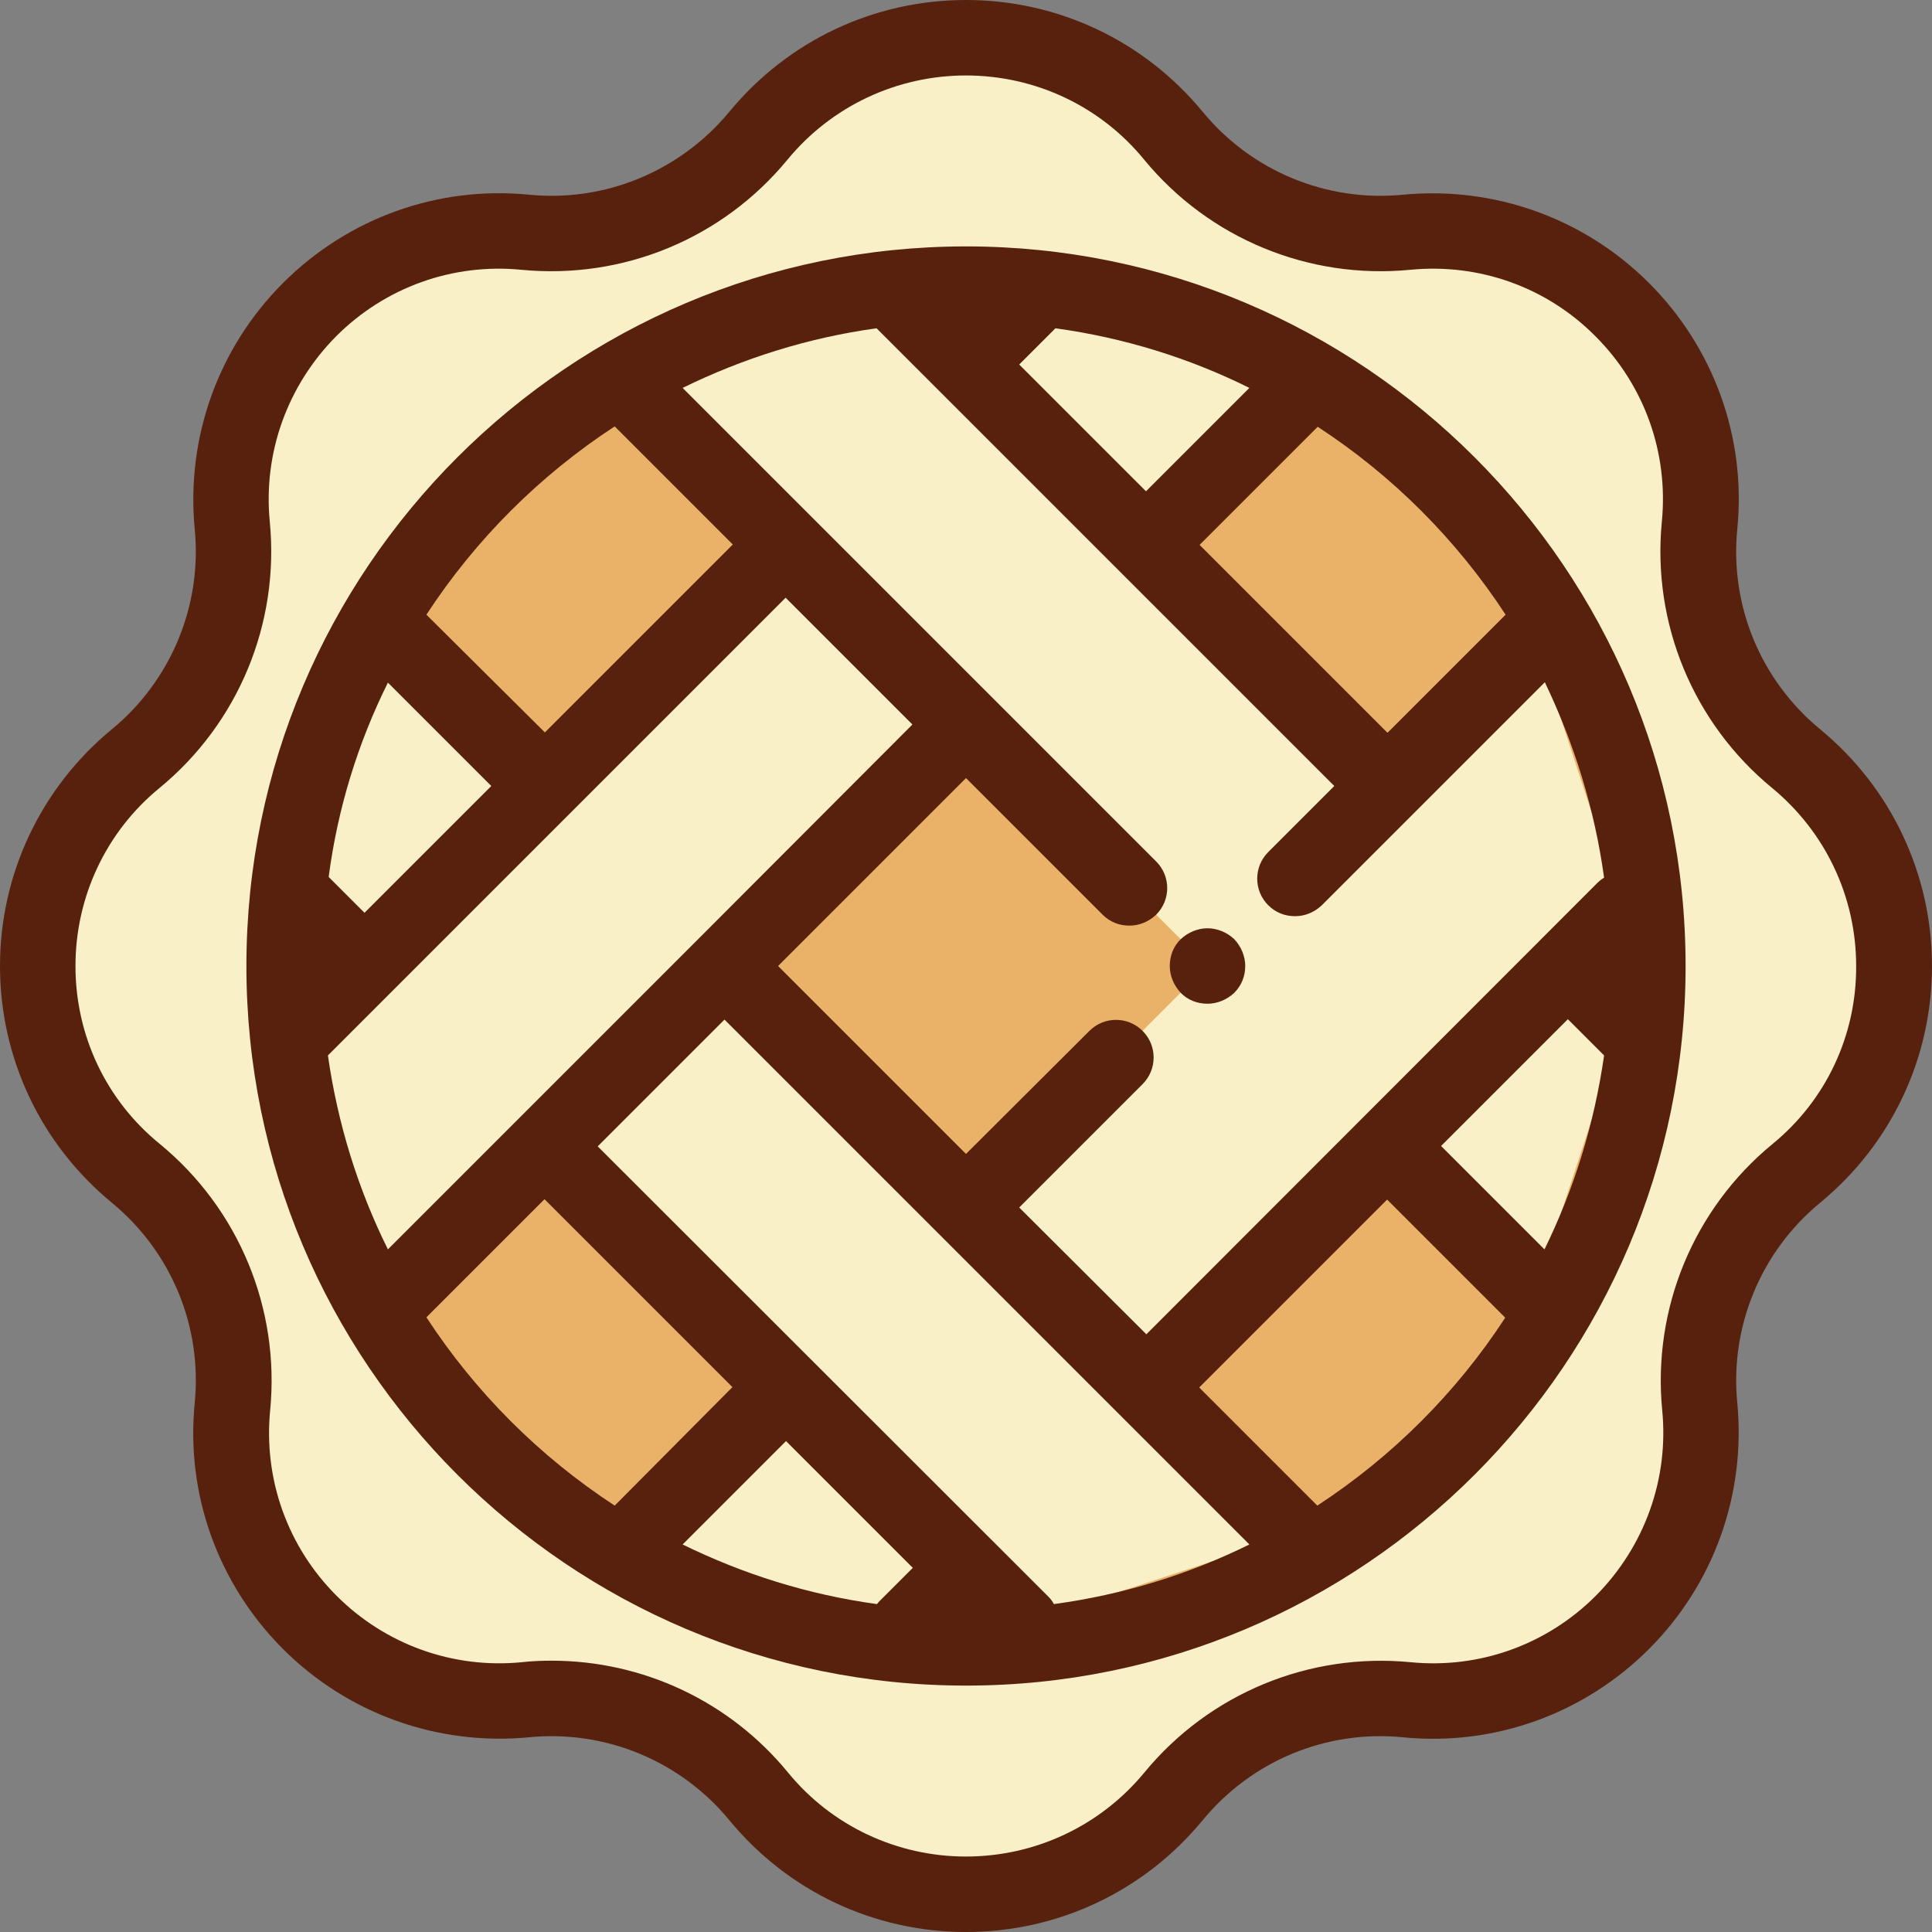 <?xml version="1.0" encoding="UTF-8"?> <svg xmlns="http://www.w3.org/2000/svg" xmlns:xlink="http://www.w3.org/1999/xlink" version="1.1" id="Layer_1" x="0px" y="0px" viewBox="0 0 512 512" style="enable-background:new 0 0 512 512;" xml:space="preserve"><rect x="0" y="0" width="512" height="512" fill="#808080" stroke="none"/> <style type="text/css"> .st0{fill:#F9F0C7;} .st1{fill:#EAB269;} .st2{fill:#57210E;} </style> <path class="st0" d="M310.9,35.9c15.1,18.3,38.2,27.9,61.8,25.6c44.6-4.3,82,33.1,77.7,77.7c-2.3,23.6,7.3,46.8,25.6,61.8 c34.6,28.5,34.6,81.4,0,109.9c-18.3,15.1-27.9,38.2-25.6,61.8c4.3,44.6-33.1,82-77.7,77.7c-23.6-2.3-46.8,7.3-61.8,25.6 c-28.5,34.6-81.4,34.6-109.9,0c-15.1-18.3-38.2-27.9-61.8-25.6c-44.6,4.3-82-33.1-77.7-77.7c2.3-23.6-7.3-46.8-25.6-61.8 c-34.6-28.5-34.6-81.4,0-109.9c18.3-15.1,27.9-38.2,25.6-61.8c-4.3-44.6,33.1-82,77.7-77.7c23.6,2.3,46.8-7.3,61.8-25.6 C229.5,1.4,282.5,1.4,310.9,35.9z"></path> <path class="st1" d="M436.7,256c0,99.8-80.9,180.7-180.7,180.7S75.3,355.8,75.3,256S156.2,75.3,256,75.3S436.7,156.2,436.7,256z"></path> <path class="st0" d="M406.7,342.8l-38-38l46.8-48.7l14.8,14.8L406.7,342.8z"></path> <path class="st0" d="M102.4,166.4l41.9,41.9L96.5,256L80,239.5L102.4,166.4z"></path> <path class="st0" d="M166.4,102.4L320,256l47.8-47.8L239.5,80L166.4,102.4z"></path> <path class="st0" d="M342.8,406.7L192,256l-45.8,49.7l124.6,124.6L342.8,406.7z"></path> <g> <path class="st0" d="M167.8,408.2l40.4-40.5l41.1,54.4l-9.1,9.1L167.8,408.2z"></path> <path class="st0" d="M346.7,101.4l-42.9,42.9l-46.2-49.3l17.8-17.8L346.7,101.4z"></path> <path class="st0" d="M102.4,345.6L256,192l-52.4-43.1L80,272.5L102.4,345.6z"></path> <path class="st0" d="M406.7,169.2L256,320l47.8,47.8l126.5-126.5L406.7,169.2z"></path> </g> <path class="st2" d="M482.4,193.3c-15.8-13-24-32.8-22-53.1c2.4-24.2-6.2-48-23.4-65.2c-17.2-17.2-41-25.7-65.2-23.4 c-20.3,2-40.2-6.3-53.1-22C303.2,10.8,280.4,0,256,0s-47.2,10.8-62.7,29.6c-13,15.7-32.8,24-53.1,22C116,49.2,92.2,57.8,75,75 s-25.7,41-23.4,65.2c2,20.3-6.3,40.2-22,53.1C10.8,208.8,0,231.7,0,256c0,24.4,10.8,47.2,29.6,62.7c15.8,13,24,32.8,22,53.1 c-2.4,24.2,6.2,48,23.4,65.2c17.2,17.2,41,25.7,65.2,23.4c20.3-2,40.2,6.3,53.1,22c15.5,18.8,38.3,29.6,62.7,29.6 c24.4,0,47.2-10.8,62.7-29.6c13-15.8,32.8-24,53.1-22c24.2,2.4,48-6.2,65.2-23.4s25.7-41,23.4-65.2c-2-20.3,6.3-40.2,22-53.1 c18.8-15.5,29.6-38.3,29.6-62.7C512,231.7,501.2,208.8,482.4,193.3z M469.7,303.2c-20.9,17.2-31.8,43.6-29.2,70.5 c1.8,18.3-4.7,36.2-17.6,49.2c-13,13-30.9,19.4-49.1,17.6c-26.9-2.6-53.3,8.3-70.5,29.2C291.6,483.9,274.3,492,256,492 s-35.6-8.1-47.2-22.3c-15.5-18.9-38.5-29.6-62.6-29.6c-2.6,0-5.3,0.1-7.9,0.4c-18.3,1.8-36.2-4.7-49.1-17.6 c-13-13-19.4-30.9-17.6-49.2c2.6-26.9-8.3-53.3-29.2-70.5C28.1,291.6,20,274.4,20,256c0-18.3,8.1-35.6,22.3-47.2 c20.9-17.2,31.8-43.6,29.2-70.5c-1.8-18.3,4.7-36.2,17.6-49.2c13-13,30.9-19.4,49.1-17.6c27,2.6,53.3-8.3,70.5-29.2 C220.4,28.1,237.7,20,256,20s35.6,8.1,47.2,22.3c17.2,20.9,43.6,31.8,70.5,29.2c18.3-1.8,36.2,4.6,49.1,17.6 c13,13,19.4,30.9,17.6,49.2c-2.6,26.9,8.3,53.3,29.2,70.5c14.2,11.7,22.3,28.9,22.3,47.2C492,274.4,483.9,291.6,469.7,303.2z"></path> <path class="st2" d="M256,65.3C150.8,65.3,65.3,150.8,65.3,256c0,105.2,85.5,190.7,190.7,190.7S446.7,361.2,446.7,256 C446.7,150.8,361.2,65.3,256,65.3z M399,162.9l-31.3,31.3l-49.8-49.8l31.3-31.3C369,126,386,143,399,162.9z M425.1,232.6 c-0.7,0.4-1.3,0.9-1.9,1.5L303.8,353.6L270.1,320l32.7-32.7c3.9-3.9,3.9-10.2,0-14.1c-3.9-3.9-10.2-3.9-14.1,0L256,305.8L206.2,256 l49.8-49.8l36.2,36.2c2,2,4.5,2.9,7.1,2.9s5.1-1,7.1-2.9c3.9-3.9,3.9-10.2,0-14.1L180.9,102.8c15.9-7.8,33.2-13.3,51.4-15.8 c0,0,0.1,0.1,0.1,0.1l64.3,64.3h0v0l56.9,56.9l-17.5,17.5c-3.9,3.9-3.9,10.2,0,14.1c2,2,4.5,2.9,7.1,2.9c2.6,0,5.1-1,7.1-2.9 l24.6-24.6c0,0,0,0,0,0s0,0,0,0l34.5-34.5C417.1,196.9,422.6,214.3,425.1,232.6z M409.3,331.1l-27.4-27.4l33.6-33.6l9.6,9.6 C422.5,297.9,417.1,315.2,409.3,331.1z M241.9,415.5l-8.6,8.6c-0.3,0.3-0.6,0.6-0.9,1c-18.3-2.5-35.6-8-51.5-15.8l27.4-27.4 L241.9,415.5z M277.9,423.2L158.4,303.8l33.6-33.6l139.1,139.1c-16,7.9-33.4,13.3-51.8,15.8C278.9,424.4,278.5,423.8,277.9,423.2z M86.9,279.7c0,0,0.1-0.1,0.1-0.1l121.2-121.2l33.6,33.6L185,248.9c0,0,0,0,0,0c0,0,0,0,0,0l-82.2,82.2 C94.9,315.2,89.5,297.9,86.9,279.7z M102.8,180.9l27.4,27.4l-33.6,33.6l-9.4-9.4c0,0-0.1-0.1-0.1-0.1 C89.5,214.1,94.9,196.8,102.8,180.9z M331.1,102.8l-27.4,27.4l-33.6-33.6l9.6-9.6C297.9,89.5,315.2,94.9,331.1,102.8z M162.9,113 l31.3,31.3l-49.8,49.8L113,162.9C126,143,143,126,162.9,113z M113,349.1l31.3-31.3l49.8,49.8L162.9,399C143,386,126,369,113,349.1z M349.1,399l-31.3-31.3l49.8-49.8l31.3,31.3C386,369,369,386,349.1,399z"></path> <path class="st2" d="M320,246c-2.6,0-5.2,1.1-7.1,2.9s-2.9,4.4-2.9,7.1c0,2.6,1.1,5.2,2.9,7.1s4.4,2.9,7.1,2.9 c2.6,0,5.2-1.1,7.1-2.9c1.9-1.9,2.9-4.4,2.9-7.1c0-2.6-1.1-5.2-2.9-7.1C325.2,247.1,322.6,246,320,246z"></path> </svg> 